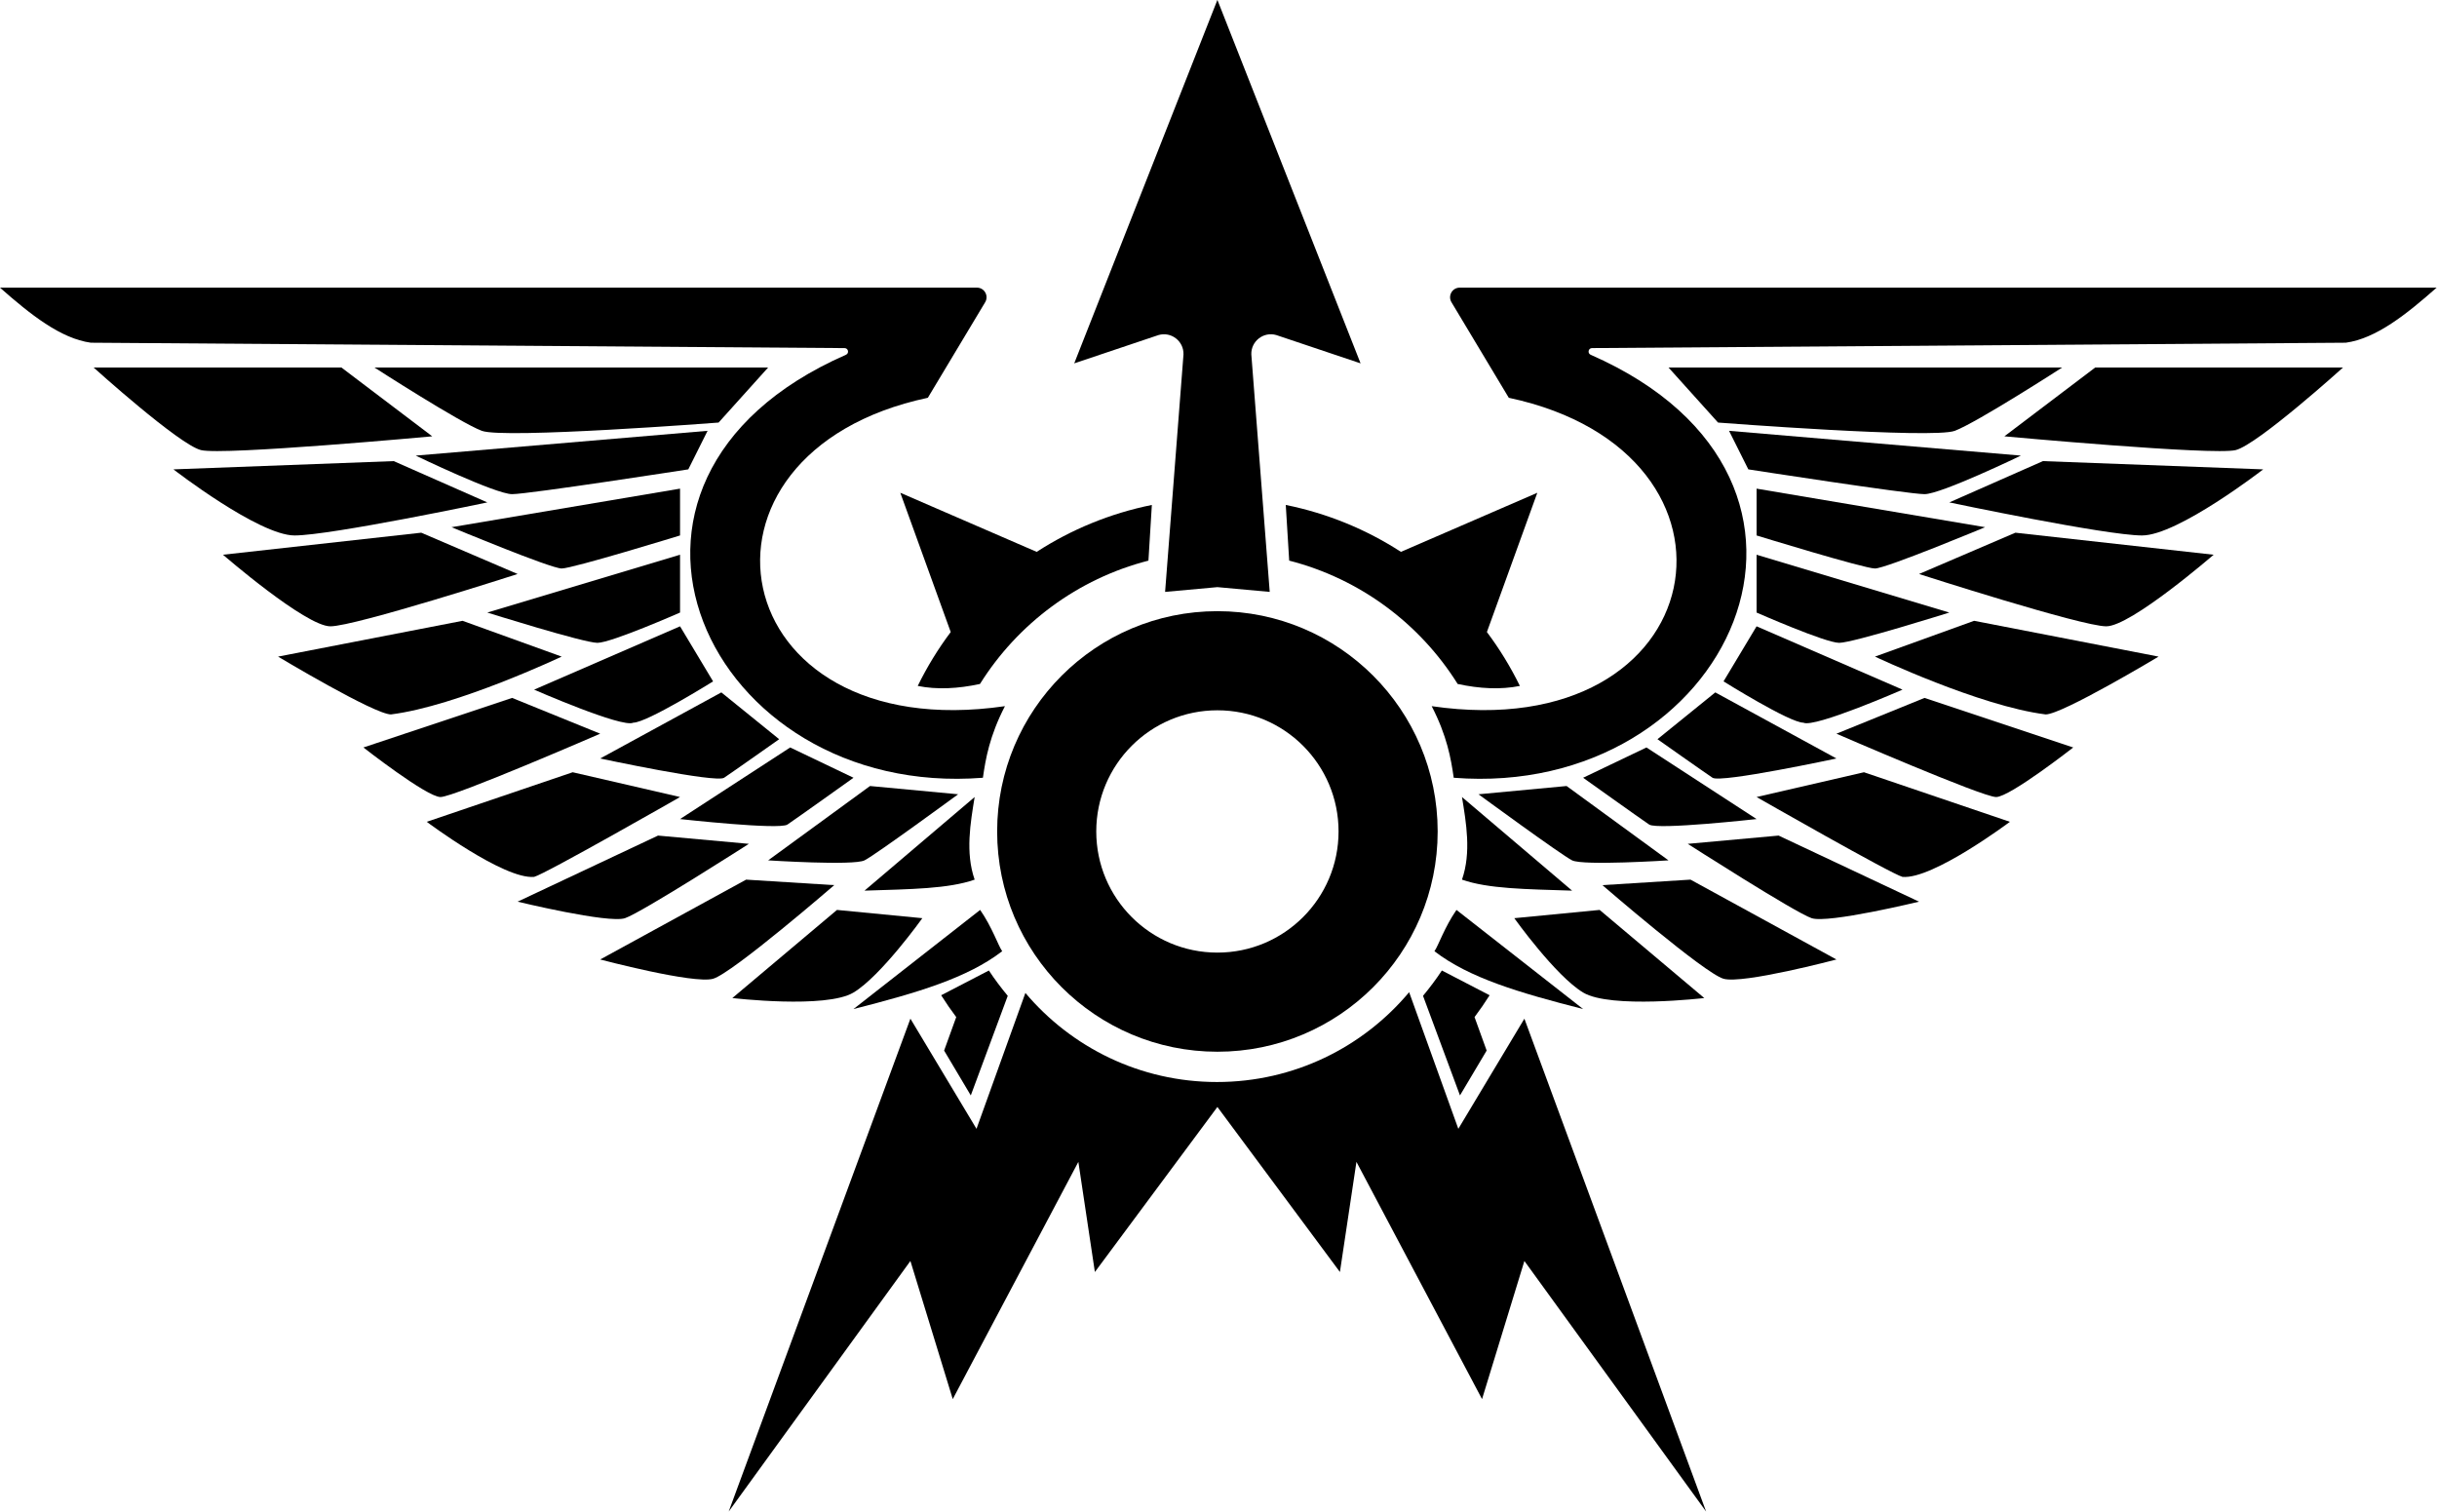 <!-- Generator: Adobe Illustrator 23.0.3, SVG Export Plug-In . SVG Version: 6.00 Build 0)  -->

<svg version="1.1" id="Layer_7" x="0px" y="0px" viewBox="0 0 1289.617 800" xml:space="preserve" width="1289.617"
    height="800" xmlns="http://www.w3.org/2000/svg" xmlns:svg="http://www.w3.org/2000/svg"
    xmlns:rdf="http://www.w3.org/1999/02/22-rdf-syntax-ns#" xmlns:cc="http://creativecommons.org/ns#"
    xmlns:dc="http://purl.org/dc/elements/1.1/" xmlns:i="&amp;#38;ns_ai;">
    <switch id="switch100" transform="matrix(1.457,0,0,1.457,-88.889,-383.242)">
        <g i:extraneous="self" id="g98">
            <g id="g96">
                <path
                    d="M 368.26,391.88 C 263.91,437.67 317.79,553.36 418,545.5 c 1,-7 2.43,-15.19 8,-26 -103,15 -122,-92 -28,-112 l 20.82,-34.7 c 1.4,-2.33 -0.28,-5.3 -3,-5.3 H 61 c 11.02,9.73 22.02,18.49 33,20 l 273.76,1.96 c 1.37,0.01 1.75,1.87 0.5,2.42 z"
                    id="path2" />
                <path d="M 340,396.5 H 197 c 0,0 31,20 39,23 8,3 86,-3 86,-3 z" id="path4" />
                <path d="m 247,442.5 c 6,0 64,-9 64,-9 l 7,-14 -106,9 c 0,0 29,14 35,14 z" id="path6" />
                <path d="m 218,421.5 -33,-25 H 95 c 0,0 31,28 39,30 8,2 84,-5 84,-5 z" id="path8" />
                <path d="m 238,445.5 -34,-15 -80,3 c 0,0 31,24 44,24 13,0 70,-12 70,-12 z" id="path10" />
                <path d="m 265,469.5 c 4,0 43,-12 43,-12 v -17 l -83,14 c 0,0 36,15 40,15 z" id="path12" />
                <path d="m 278,496.5 c 5,0 30,-11 30,-11 v -21 l -70,21 c 0,0 35,11 40,11 z" id="path14" />
                <path d="m 291,525.5 c 5,0 29,-15 29,-15 l -12,-20 -53,23 c 0,0 32,14 36,12 z" id="path16" />
                <path d="m 324,545.5 c 3,-2 20,-14 20,-14 l -21,-17 -44,24 c 0,0 42,9 45,7 z" id="path18" />
                <path d="m 347,562.5 c 3,-2 24,-17 24,-17 l -23,-11 -40,26 c 0,0 36,4 39,2 z" id="path20" />
                <path d="m 375,575.5 c 4,-2 34,-24 34,-24 l -32,-3 -37,27 c 0,0 31,2 35,0 z" id="path22" />
                <path d="m 375,586.5 c 16.92,-0.55 30.42,-0.65 40,-4 -3.42,-9.88 -1.53,-20.56 0,-30 z" id="path24" />
                <path d="m 417,593.5 -46,36 c 23.16,-5.9 41.35,-11.26 54,-21 -1.46,-2.1 -3.65,-8.72 -8,-15 z"
                    id="path26" />
                <path d="m 371,623.5 c 10,-6 25,-27 25,-27 l -31,-3 -38,32 c 0,0 34,4 44,-2 z" id="path28" />
                <path d="m 332,582.5 -53,29 c 0,0 34,9 41,7 7,-2 44,-34 44,-34 z" id="path30" />
                <path d="m 288,596.5 c 6,-2 45,-27 45,-27 l -33,-3 -51,24 c 0,0 33,8 39,6 z" id="path32" />
                <path d="m 255,581.5 c 4,-1 53,-29 53,-29 l -39,-9 -53,18 c 0,0 28,21 39,20 z" id="path34" />
                <path d="m 279,529.5 -32,-13 -54,18 c 0,0 23,18 28,18 5,0 58,-23 58,-23 z" id="path36" />
                <path d="m 265,501.5 -36,-13 -67,13 c 0,0 35,21 41,21 24,-3 62,-21 62,-21 z" id="path38" />
                <path d="m 249,471.5 -35,-15 -72,8 c 0,0 30,26 39,26 9,0 68,-19 68,-19 z" id="path40" />
                <path
                    d="m 591.18,367.5 c -2.72,0 -4.4,2.97 -3,5.3 L 609,407.5 c 94,20 75,127 -28,112 5.57,10.81 7,19 8,26 100.21,7.86 154.09,-107.83 49.74,-153.62 -1.25,-0.55 -0.87,-2.42 0.5,-2.43 L 913,387.5 c 10.98,-1.51 21.98,-10.27 33,-20 z"
                    id="path42" />
                <path d="M 810,396.5 H 667 l 18,20 c 0,0 78,6 86,3 8,-3 39,-23 39,-23 z" id="path44" />
                <path d="m 760,442.5 c 6,0 35,-14 35,-14 l -106,-9 7,14 c 0,0 58,9 64,9 z" id="path46" />
                <path d="m 789,421.5 c 0,0 76,7 84,5 8,-2 39,-30 39,-30 h -90 z" id="path48" />
                <path d="m 769,445.5 c 0,0 57,12 70,12 13,0 44,-24 44,-24 l -80,-3 z" id="path50" />
                <path d="m 699,440.5 v 17 c 0,0 39,12 43,12 4,0 40,-15 40,-15 z" id="path52" />
                <path d="m 699,485.5 c 0,0 25,11 30,11 5,0 40,-11 40,-11 l -70,-21 z" id="path54" />
                <path d="m 716,525.5 c 4,2 36,-12 36,-12 l -53,-23 -12,20 c 0,0 24,15 29,15 z" id="path56" />
                <path d="m 663,531.5 c 0,0 17,12 20,14 3,2 45,-7 45,-7 l -44,-24 z" id="path58" />
                <path d="m 636,545.5 c 0,0 21,15 24,17 3,2 39,-2 39,-2 l -40,-26 z" id="path60" />
                <path d="m 598,551.5 c 0,0 30,22 34,24 4,2 35,0 35,0 l -37,-27 z" id="path62" />
                <path d="m 632,586.5 -40,-34 c 1.53,9.44 3.42,20.12 0,30 9.58,3.35 23.08,3.45 40,4 z" id="path64" />
                <path d="m 582,608.5 c 12.65,9.74 30.84,15.1 54,21 l -46,-36 c -4.35,6.28 -6.54,12.9 -8,15 z"
                    id="path66" />
                <path d="m 636,623.5 c 10,6 44,2 44,2 l -38,-32 -31,3 c 0,0 15,21 25,27 z" id="path68" />
                <path d="m 643,584.5 c 0,0 37,32 44,34 7,2 41,-7 41,-7 l -53,-29 z" id="path70" />
                <path d="m 674,569.5 c 0,0 39,25 45,27 6,2 39,-6 39,-6 l -51,-24 z" id="path72" />
                <path d="m 699,552.5 c 0,0 49,28 53,29 11,1 39,-20 39,-20 l -53,-18 z" id="path74" />
                <path d="m 728,529.5 c 0,0 53,23 58,23 5,0 28,-18 28,-18 l -54,-18 z" id="path76" />
                <path d="m 742,501.5 c 0,0 38,18 62,21 6,0 41,-21 41,-21 l -67,-13 z" id="path78" />
                <path d="m 758,471.5 c 0,0 59,19 68,19 9,0 39,-26 39,-26 l -72,-8 z" id="path80" />
                <path
                    d="m 490.85,391.77 -6.68,86.23 19,-1.73 19,1.73 -6.68,-86.23 c -0.16,-4.82 4.44,-8.4 9.07,-7.05 l 30.61,10.28 -52,-132 -52,132 30.61,-10.28 c 4.63,-1.34 9.23,2.23 9.07,7.05 z"
                    id="path82" />
                <path
                    d="M 590.67,673 572.81,623.38 C 556.11,643.32 531.04,656 503,656 c -27.91,0 -52.88,-12.57 -69.57,-32.35 l -17.76,49.35 -24,-40 -66,179 66,-91 15.38,50.16 45.62,-86.16 6,40 44.5,-59.94 44.5,59.94 6,-40 45.62,86.16 15.38,-50.16 66,91 -66,-179 z"
                    id="path84" />
                <path
                    d="m 503.17,485 c -44.18,0 -80,35.82 -80,80 0,44.18 35.82,80 80,80 44.18,0 80,-35.82 80,-80 0,-44.18 -35.82,-80 -80,-80 z m 0,124 c -24.3,0 -44,-19.7 -44,-44 0,-24.3 19.7,-44 44,-44 24.3,0 44,19.7 44,44 0,24.3 -19.7,44 -44,44 z"
                    id="path86" />
                <path
                    d="m 406.31,492.58 c -4.58,6.1 -8.6,12.65 -11.98,19.57 7.02,1.41 14.6,1.01 22.6,-0.71 13.71,-21.9 35.5,-38.22 61.19,-44.8 l 1.24,-20.22 c -15.15,3.06 -29.29,8.92 -41.83,17.04 L 388,442 Z"
                    id="path88" />
                <path
                    d="M 569.83,463.46 C 557.29,455.34 543.15,449.48 528,446.42 l 1.24,20.22 c 25.69,6.58 47.49,22.89 61.19,44.8 8,1.72 15.58,2.12 22.6,0.71 -3.39,-6.91 -7.4,-13.47 -11.98,-19.57 L 619.36,442 Z"
                    id="path90" />
                <path
                    d="m 413.6,660.87 c 3.15,-8.51 9.34,-25.18 13.42,-36.17 -2.44,-2.94 -4.75,-6 -6.85,-9.2 l -17.33,8.99 c 1.72,2.72 3.54,5.37 5.47,7.93 l -4.4,12.16 z"
                    id="path92" />
                <path
                    d="m 584.7,615.5 c -2.11,3.2 -4.41,6.26 -6.85,9.2 4.08,11 10.27,27.66 13.42,36.17 l 9.69,-16.29 -4.4,-12.16 c 1.93,-2.57 3.75,-5.22 5.47,-7.93 z"
                    id="path94" />
            </g>
        </g>
    </switch>

</svg>
